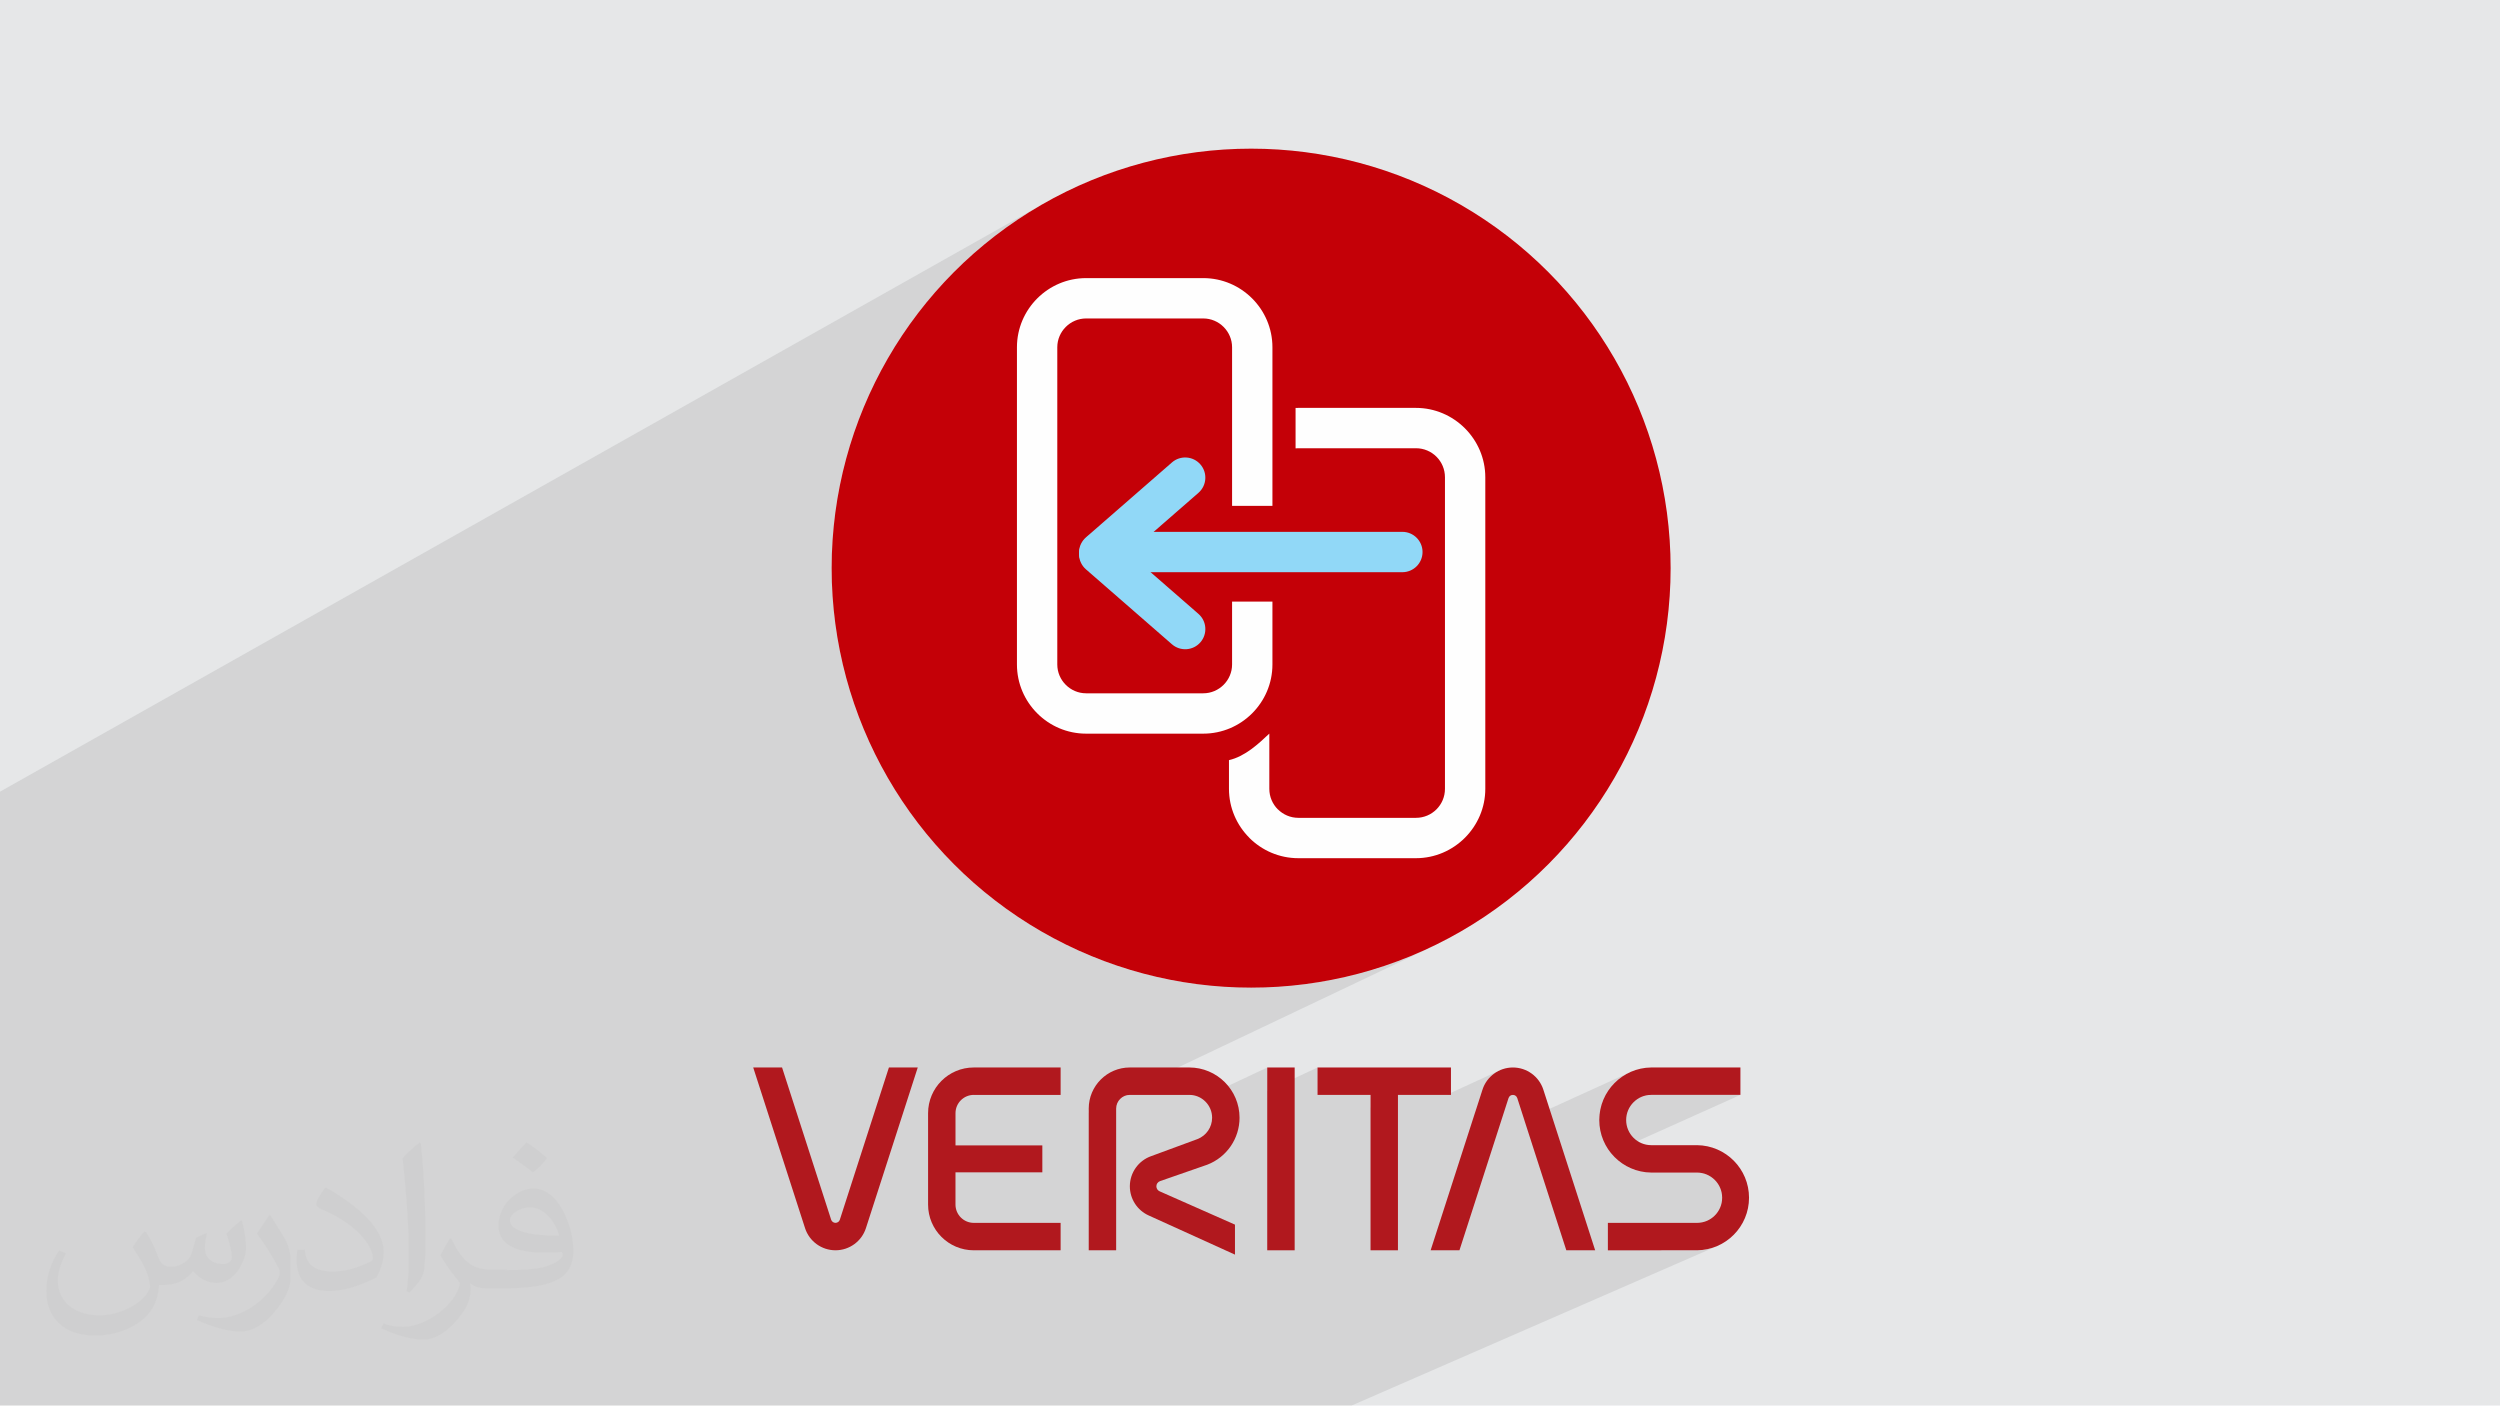<?xml version="1.0" encoding="UTF-8"?>
<!DOCTYPE svg PUBLIC "-//W3C//DTD SVG 1.1//EN" "http://www.w3.org/Graphics/SVG/1.1/DTD/svg11.dtd">
<!-- Creator: CorelDRAW -->
<svg xmlns="http://www.w3.org/2000/svg" xml:space="preserve" width="3.705in" height="2.083in" version="1.1" style="shape-rendering:geometricPrecision; text-rendering:geometricPrecision; image-rendering:optimizeQuality; fill-rule:evenodd; clip-rule:evenodd"
viewBox="0 0 3702 2081.31"
 xmlns:xlink="http://www.w3.org/1999/xlink"
 xmlns:xodm="http://www.corel.com/coreldraw/odm/2003">
 <defs>
  <style type="text/css">
   <![CDATA[
    .fil3 {fill:#C40007}
    .fil0 {fill:#E6E7E8}
    .fil5 {fill:#91D8F7;fill-rule:nonzero}
    .fil6 {fill:#B1181E;fill-rule:nonzero}
    .fil4 {fill:#FEFEFE;fill-rule:nonzero}
    .fil2 {fill:#373435;fill-opacity:0.031}
    .fil1 {fill:#373435;fill-opacity:0.102}
   ]]>
  </style>
 </defs>
 <g id="Layer_x0020_1">
  <polygon class="fil0" points="-0,0 3702,0 3702,2081.31 -0,2081.31 "/>
  <polygon class="fil1" points="690.83,2081.31 688.42,2081.31 670.25,2081.31 665.56,2081.31 641.35,2081.31 611.64,2081.31 608.04,2081.31 487.41,2081.31 487.4,2081.31 481.69,2081.31 394.39,2081.31 291.51,2081.31 104.01,2081.31 -0,2081.31 -0,1172.3 1556.58,295.11 1530.56,310.07 1505.36,326.23 1481.01,343.54 1457.54,361.98 1435,381.51 1413.43,402.07 1392.86,423.65 1373.34,446.19 1354.89,469.66 1337.58,494.01 1321.42,519.21 1306.46,545.23 1292.74,572.01 1280.3,599.53 1269.18,627.73 1259.42,656.6 1251.05,686.07 1244.11,716.13 1238.65,746.72 1234.69,777.8 1232.3,809.35 1231.49,841.31 1232.3,873.28 1234.69,904.83 1238.65,935.91 1244.11,966.5 1251.05,996.55 1259.42,1026.03 1269.18,1054.9 1280.3,1083.1 1292.74,1110.62 1306.46,1137.4 1321.42,1163.42 1337.58,1188.62 1354.89,1212.97 1373.34,1236.44 1392.86,1258.98 1413.43,1280.55 1435,1301.12 1457.54,1320.64 1481.01,1339.09 1505.36,1356.4 1530.56,1372.56 1556.58,1387.52 1583.36,1401.24 1610.88,1413.68 1639.09,1424.8 1667.95,1434.57 1697.42,1442.94 1727.48,1449.87 1758.07,1455.33 1789.16,1459.29 1820.7,1461.69 1852.67,1462.49 1884.63,1461.69 1916.18,1459.29 1947.27,1455.33 1977.86,1449.87 2007.91,1442.94 2037.38,1434.57 2066.25,1424.8 2094.46,1413.68 2121.97,1401.24 1612.19,1643.48 1612.19,1648.1 1665.2,1622.92 1669.01,1621.74 1673.1,1621.33 1761.09,1621.33 1767.9,1622.02 1774.25,1624 1779.11,1626.64 1876.52,1580.73 1876.52,1615.65 1950.97,1580.73 1950.97,1621.33 2029.48,1621.33 2029.48,1640.13 2070.08,1621.33 2141.92,1621.33 2222.03,1584.41 2218.69,1585.96 2215.49,1587.75 2212.45,1589.79 2209.57,1592.06 2206.87,1594.54 2204.36,1597.24 2202.07,1600.13 2199.99,1603.21 2198.15,1606.46 2196.56,1609.89 2195.23,1613.47 2184.69,1646.15 2237.19,1622.09 2238.16,1621.68 2239.2,1621.43 2240.28,1621.35 2241.35,1621.43 2242.39,1621.68 2243.36,1622.09 2244.25,1622.64 2245.05,1623.32 2245.74,1624.12 2246.29,1625.02 2246.71,1626.02 2257.34,1658.97 2415.21,1587.07 2408.48,1590.38 2402.12,1594.3 2396.2,1598.78 2390.73,1603.81 2385.76,1609.33 2381.34,1615.3 2377.48,1621.69 2374.25,1628.46 2371.67,1635.57 2369.77,1642.98 2368.61,1650.66 2368.52,1652.43 2430.76,1624.25 2437.75,1622.08 2445.25,1621.33 2577.22,1621.33 2385.47,1707.4 2385.76,1707.79 2390.73,1713.3 2396.2,1718.33 2402.12,1722.81 2408.48,1726.73 2415.21,1730.04 2422.29,1732.69 2429.69,1734.66 2437.35,1735.9 2445.25,1736.38 2512.92,1736.38 2520.43,1737.14 2527.41,1739.31 2533.74,1742.74 2539.24,1747.28 2543.79,1752.79 2547.22,1759.12 2549.4,1766.1 2550.15,1773.6 2549.4,1781.1 2547.22,1788.09 2543.79,1794.41 2539.24,1799.92 2533.74,1804.47 2527.41,1807.9 2428.22,1851.44 2512.92,1851.44 2520.82,1850.96 2528.49,1849.72 2535.88,1847.74 2542.96,1845.09 2001.52,2081.31 1986.53,2081.31 1904.53,2081.31 1858.77,2081.31 1840.53,2081.31 1799.19,2081.31 1769.96,2081.31 1735.47,2081.31 1645.97,2081.31 1604.66,2081.31 1557.8,2081.31 1552.48,2081.31 1518.49,2081.31 1421.14,2081.31 1409.73,2081.31 1370.4,2081.31 1337.78,2081.31 1329.91,2081.31 1235.03,2081.31 1153.81,2081.31 1150.34,2081.31 1144.1,2081.31 1114.5,2081.31 1076.69,2081.31 1074.21,2081.31 1038.6,2081.31 1020.79,2081.31 1020.4,2081.31 1003.53,2081.31 964.95,2081.31 929.42,2081.31 915.14,2081.31 883.72,2081.31 814.25,2081.31 810.99,2081.31 786.78,2081.31 761.67,2081.31 745.8,2081.31 699.97,2081.31 "/>
  <path class="fil2" d="M216.49 1824.86c6.99,10.99 11.99,20.98 15.99,31.97 3,6.99 5,18.98 20.98,18.98 5,0 10.99,-1 16.98,-5 6.99,-3 11.99,-8.99 13.99,-16.98l5.99 -20.98 14.99 -6.99 1 1c-2,7.99 -3,15.99 -3,20.98 0,17.98 14.99,23.98 26.98,23.98 6.99,0 12.99,-4 12.99,-9.99 0,-7.99 -4,-22.98 -7.99,-34.97 6.99,-6.99 13.99,-13.99 21.98,-19.98l1 1c4,14.99 5.99,29.97 5.99,39.96 0,9.99 -4,19.98 -7.99,26.98 -6.99,13.99 -19.98,24.98 -35.97,24.98 -11.99,0 -24.98,-5.99 -33.97,-16.98l-1 0c-8.99,10.99 -21.98,19.98 -42.96,19.98l-6.99 0c-1,13.99 -4,23.98 -8.99,32.97 -12.99,24.98 -49.95,41.96 -84.94,41.96 -48.96,0 -72.95,-27.97 -72.95,-65.94 0,-22.98 7.99,-44.96 18.98,-59.95l9.99 4c-6.99,13.99 -11.99,26.98 -11.99,39.96 0,34.97 28.97,51.95 61.94,51.95 30.97,0 67.95,-18.98 74.94,-41.96 -3,-24.98 -11.99,-35.97 -25.98,-58.95 4,-6.99 9.99,-14.99 16.98,-22.98l1 0 0 0 0 0 0 0 2 1 0 0 0 0 0 0 0 0 0 0 0 0 0 0 0 0 0 0 0 0 0 0 0 0 0.02 -0.01 -0.01 0.01 0 0 0 0zm563.54 -132.89c9.99,5.99 19.98,13.99 29.97,22.98 -5.99,7.99 -11.99,14.99 -20.98,20.98 -9.99,-7.99 -19.98,-14.99 -29.97,-21.98 6.99,-7.99 13.99,-14.99 19.98,-21.98l0 0 0 0 0 0 1 0 0 0 0 0 0 0 0 0zm5 95.93c-16.98,0 -29.97,10.99 -29.97,18.98 0,16.98 32.97,22.98 72.95,22.98 -5,-19.98 -21.98,-41.96 -42.96,-41.96l0 0 -0.01 0zm-36.97 92.93c21.98,0 40.96,-1 54.95,-4 15.99,-4 29.97,-11.99 29.97,-17.98 0,-2 0,-3 -1,-5 -8.99,1 -18.98,1 -28.97,1 -28.97,0 -51.95,-6.99 -60.95,-22.98 -2,-5 -4,-9.99 -4,-15.99 0,-15.99 6.99,-31.97 18.98,-41.96 9.99,-8.99 20.98,-13.99 32.97,-13.99 19.98,0 36.97,15.99 47.96,41.96 5.99,13.99 10.99,29.97 10.99,50.95 0,13.99 -4,24.98 -11.99,33.97 -15.99,14.99 -44.96,20.98 -89.93,20.98l-19.98 0 0 0 -5 0c-10.99,0 -18.98,-2 -24.98,-6.99l-1 0c0,3 1,5 1,6.99 0,9.99 -3,22.98 -9.99,32.97 -19.98,29.97 -41.96,42.96 -59.95,42.96 -18.98,0 -41.96,-6.99 -62.94,-16.98l4 -6.99c6.99,3 15.99,5 28.97,5 33.97,0 77.94,-32.97 83.94,-63.94 -1,-3 -4,-5.99 -6.99,-9.99 -9.99,-11.99 -15.99,-21.98 -21.98,-31.97 5,-9.99 9.99,-17.98 13.99,-24.98l2 0c13.99,28.97 27.97,45.96 56.95,45.96l5 0 0 0 20.98 0 0 0 0 0 0 0 -3 1 0 0 0 0 0 0 0 0zm-145.88 30.97c2,-13.99 3,-28.97 3,-42.96l0 -20.98c0,-38.96 -5,-95.93 -8.99,-132.89 6.99,-7.99 16.98,-16.98 24.98,-22.98l2 1c5,46.96 6.99,100.92 6.99,150.88 0,12.99 -1,25.98 -2,34.97 -1,11.99 -7.99,20.98 -21.98,34.97l-3 -1 0 0 0 0 0 0 -1 -1 0 0 0 0 0 0 0 0zm-150.88 -61.96c1,17.98 9.99,32.97 40.96,32.97 19.98,0 35.97,-5 54.95,-13.99 3,-1 5,-3 5,-5 0,-11.99 -8.99,-26.98 -23.98,-40.96 -13.99,-12.99 -33.97,-24.98 -51.95,-31.97 -5.99,-3 -7.99,-5 -7.99,-7.99 0,-5 6.99,-15.99 12.99,-23.98l2 0c19.98,10.99 42.96,26.98 59.95,43.96 14.99,15.99 24.98,32.97 24.98,50.95 0,12.99 -4,25.98 -10.99,37.97 -21.98,10.99 -45.96,19.98 -69.95,19.98 -28.97,0 -47.96,-13.99 -47.96,-44.96 0,-3 0,-8.99 1,-15.99l9.99 0 0 0 0 0 0 0 1 -1 0 0 0 0 0 0 0 0 0 0 0.01 0zm-51.95 -51.95l17.98 28.97c6.99,10.99 12.99,21.98 12.99,40.96l0 23.98c0,18.98 -11.99,38.96 -31.97,59.95 -14.99,13.99 -28.97,19.98 -41.96,19.98 -18.98,0 -39.96,-5.99 -64.94,-16.98l3 -6.99c7.99,2 16.98,4 27.97,4 35.97,0 71.95,-25.98 88.93,-57.95 2,-4 3,-6.99 3,-8.99 0,-4 -2,-7.99 -4,-10.99 -8.99,-16.98 -18.98,-32.97 -29.97,-46.96 5.99,-8.99 11.99,-17.98 17.98,-26.98l1 0 0 -2 0 0 0 0 0 0 0 0 0 0 -0.01 0z"/>
  <g id="_2145369762320">
   <g id="_2502239339776">
    <circle class="fil3" cx="1852.67" cy="841.32" r="621.18"/>
    <g>
     <path class="fil4" d="M1608.3 411.82l173.5 0c28.19,0 53.81,11.52 72.35,30.07 18.55,18.55 30.06,44.16 30.06,72.34l0 234.88 -59.75 0 0 -234.88c0,-11.71 -4.81,-22.37 -12.55,-30.11 -7.74,-7.74 -18.41,-12.55 -30.11,-12.55l-173.5 0c-11.7,0 -22.37,4.81 -30.11,12.55 -7.74,7.74 -12.56,18.41 -12.56,30.11l0 469.75c0,11.71 4.82,22.38 12.56,30.11 7.74,7.74 18.4,12.55 30.11,12.55l173.5 0c11.71,0 22.38,-4.81 30.11,-12.55 7.74,-7.74 12.55,-18.41 12.55,-30.11l0 -93.09 59.75 0 0 93.09c0,28.18 -11.51,53.81 -30.06,72.35 -18.54,18.55 -44.16,30.06 -72.35,30.06l-173.5 0c-28.19,0 -53.81,-11.51 -72.34,-30.06 -18.55,-18.54 -30.07,-44.16 -30.07,-72.35l0 -469.75c0,-28.19 11.52,-53.8 30.07,-72.34 18.54,-18.54 44.15,-30.07 72.34,-30.07z"/>
     <path class="fil4" d="M1922.56 604.01l174.18 0c28.14,0 53.78,11.55 72.44,30.15l0.11 0.11c18.6,18.65 30.15,44.3 30.15,72.44l0 461.41c0,28.14 -11.55,53.79 -30.15,72.44l-0.11 0.11c-18.65,18.6 -44.29,30.15 -72.44,30.15l-174.18 0c-28.26,0 -53.96,-11.55 -72.56,-30.15l0 -0.11c-18.59,-18.6 -30.14,-44.25 -30.14,-72.44l0 -42.51c23.92,-5.51 43.81,-24.25 59.75,-39.29l0 81.8c0,11.84 4.82,22.59 12.58,30.37l0.06 -0.06c7.79,7.79 18.53,12.63 30.32,12.63l174.18 0c11.86,0 22.59,-4.8 30.32,-12.52l0.11 -0.11c7.72,-7.72 12.52,-18.46 12.52,-30.32l0 -461.41c0,-11.86 -4.8,-22.59 -12.52,-30.32l-0.11 -0.11c-7.73,-7.72 -18.46,-12.52 -30.32,-12.52l-174.18 0c-1.38,0 -2.75,0.07 -4.09,0.2l0 -59.86c1.36,-0.05 2.73,-0.08 4.09,-0.08l0 -0.01z"/>
     <g>
      <path class="fil5" d="M2076.62 787.56c16.5,0 29.88,13.38 29.88,29.88 0,16.5 -13.38,29.87 -29.88,29.87l-446.71 0c-16.5,0 -29.87,-13.38 -29.87,-29.87 0,-16.5 13.38,-29.88 29.87,-29.88l446.71 0z"/>
      <path class="fil5" d="M1735.42 684.77c12.44,-10.83 31.29,-9.53 42.12,2.92 10.82,12.43 9.52,31.29 -2.91,42.12l-127.36 110.98c-12.44,10.83 -31.3,9.53 -42.12,-2.91 -10.83,-12.43 -9.53,-31.29 2.91,-42.12l127.36 -110.98 0.01 -0.01z"/>
      <path class="fil5" d="M1774.64 909.02c12.43,10.83 13.74,29.69 2.92,42.12 -10.83,12.43 -29.69,13.74 -42.12,2.92l-127.36 -110.98c-12.43,-10.83 -13.74,-29.69 -2.91,-42.12 10.82,-12.43 29.69,-13.74 42.12,-2.92l127.36 110.98 -0.01 0z"/>
     </g>
    </g>
   </g>
   <g>
    <path class="fil6" d="M1652.79 1641.64c0,-11.21 9.1,-20.31 20.31,-20.31l87.98 0c18.68,0.02 33.81,15.17 33.81,33.84 0,14 -8.63,26.55 -21.69,31.58l-68.17 25.13c-19.1,6.57 -31.95,24.57 -31.95,44.79 0,18.71 11.01,35.67 28.1,43.28l127.56 57.9 0 -44.42 -111.58 -49.34c-2.93,-1.3 -4.81,-4.2 -4.81,-7.41 0,-3.46 2.2,-6.55 5.48,-7.68l69.93 -24.33c28.76,-11.05 47.76,-38.68 47.76,-69.5 0,-41.11 -33.33,-74.45 -74.44,-74.45l-87.98 0c-33.63,0 -60.91,27.28 -60.91,60.91l0 209.81 40.61 0 -0.01 -209.8z" data-name="Path 2"/>
    <polygon class="fil6" points="1876.52,1580.73 1917.14,1580.73 1917.14,1851.43 1876.52,1851.43 " data-name="Rectangle 1"/>
    <path class="fil6" d="M1316.31 1580.73l-72.68 225.42c-0.91,2.77 -3.5,4.65 -6.43,4.65 -2.92,0 -5.52,-1.88 -6.43,-4.66l-72.69 -225.41 -42.71 0 76.77 237.97c6.34,19.51 24.54,32.72 45.06,32.72 20.52,0 38.72,-13.22 45.05,-32.73l76.77 -237.97 -42.71 0.01z" data-name="Path 3"/>
    <path class="fil6" d="M2161.16 1851.43l72.68 -225.42c0.9,-2.78 3.5,-4.67 6.44,-4.67 2.93,0 5.53,1.89 6.44,4.67l72.69 225.42 42.71 0 -76.77 -237.97c-6.34,-19.5 -24.53,-32.72 -45.05,-32.72 -20.52,0 -38.71,13.22 -45.05,32.72l-76.77 237.97 42.69 -0.01z" data-name="Path 4"/>
    <path class="fil6" d="M1441.98 1621.34l128.58 0 0 -40.61 -128.58 0c-37.37,-0 -67.68,30.3 -67.68,67.68l0 135.35c0,37.37 30.31,67.68 67.68,67.68l128.58 0 0 -40.61 -128.58 0c-14.97,-0.01 -27.1,-12.15 -27.1,-27.12l0 -47.68 128.61 0 0 -39.93 -128.58 0 0 -47.71c0.02,-14.94 12.13,-27.05 27.07,-27.07l0 0z" data-name="Path 5"/>
    <polygon class="fil6" points="2148.58,1580.73 1950.97,1580.73 1950.97,1621.34 2029.49,1621.34 2029.49,1851.43 2070.08,1851.43 2070.08,1621.34 2148.58,1621.34 " data-name="Path 6"/>
    <path class="fil6" d="M2512.92 1851.43c42.67,-0.44 77.04,-35.17 77.04,-77.84 0,-42.67 -34.37,-77.39 -77.04,-77.83l-67.68 0.01c-20.55,0 -37.23,-16.67 -37.23,-37.23 0,-20.56 16.67,-37.23 37.23,-37.23l131.97 0 0 -40.6 -131.97 0c-42.67,0.43 -77.04,35.16 -77.04,77.83 0,42.67 34.37,77.39 77.04,77.83l67.68 0c20.55,-0 37.23,16.67 37.23,37.22 0,20.56 -16.67,37.23 -37.23,37.23l-131.98 0.01 0 40.61 131.98 -0.01z" data-name="Path 7"/>
   </g>
  </g>
 </g>
</svg>
